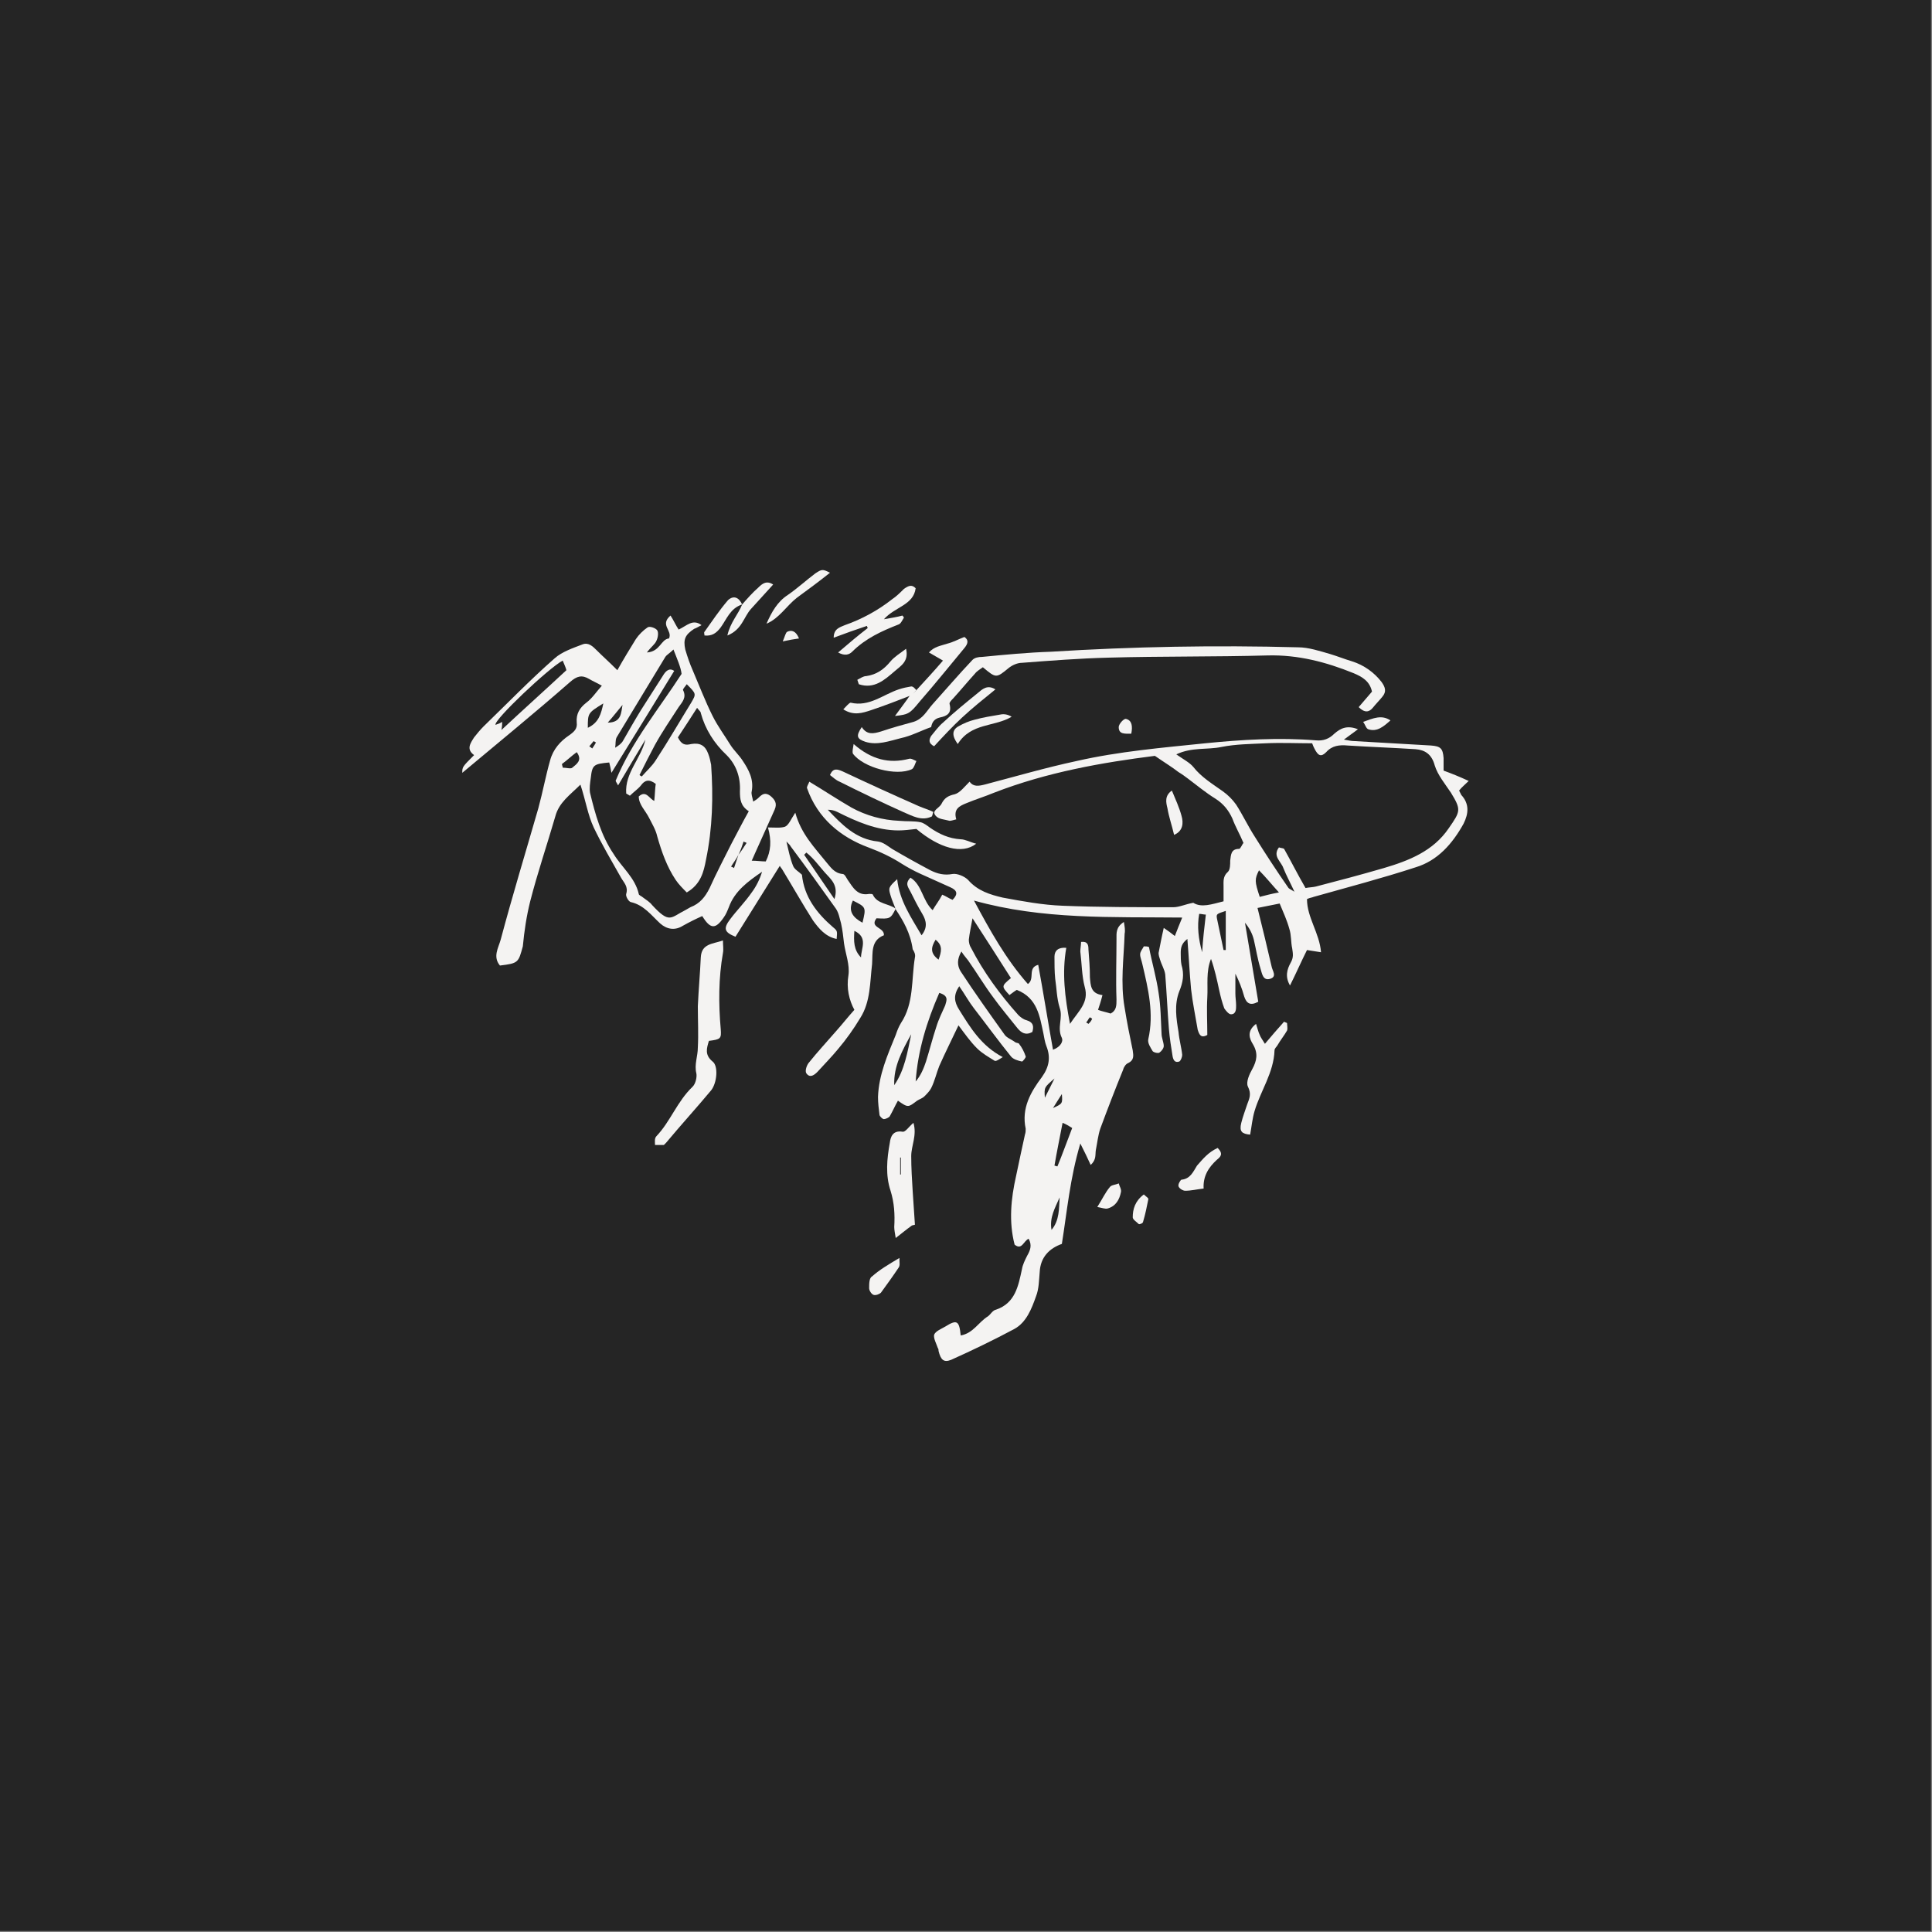 <?xml version="1.0" encoding="UTF-8" standalone="no"?><!DOCTYPE svg PUBLIC "-//W3C//DTD SVG 1.1//EN" "http://www.w3.org/Graphics/SVG/1.1/DTD/svg11.dtd"><svg width="100%" height="100%" viewBox="0 0 1588 1588" version="1.1" xmlns="http://www.w3.org/2000/svg" xmlns:xlink="http://www.w3.org/1999/xlink" xml:space="preserve" xmlns:serif="http://www.serif.com/" style="fill-rule:evenodd;clip-rule:evenodd;stroke-linejoin:round;stroke-miterlimit:2;"><rect x="0" y="0" width="1588" height="1588" fill="#808080" stroke="none"/><rect x="-0" y="0" width="1587.18" height="1587.18" style="fill:#252525;"/><g><path d="M897.674,837.327c-0.607,-0.607 -1.214,-0.607 -1.82,-1.214c-1.214,1.214 -1.821,3.035 -3.035,4.249c0.607,0.607 1.214,0.607 1.821,1.214c1.214,-1.214 2.427,-2.428 3.034,-4.249m-32.166,73.436c7.89,-3.641 7.89,-3.641 7.283,-11.531c-3.035,4.855 -5.462,8.497 -7.283,11.531m1.214,-24.276c-8.497,7.283 -8.497,7.283 -7.89,15.78c3.035,-6.069 5.462,-10.925 7.89,-15.78m-95.285,-97.713c2.427,-6.676 3.641,-11.531 -2.428,-16.386c-3.641,6.069 -4.855,10.924 2.428,16.386m92.857,222.13c6.676,-7.89 6.069,-17.601 6.676,-26.704c-3.641,8.496 -8.497,16.386 -6.676,26.704m126.845,-259.151c-1.821,-0 -3.642,-0.607 -5.463,-0.607c-1.82,10.317 -0.607,20.635 2.428,31.559c0.607,-10.317 1.821,-20.635 3.035,-30.952m14.565,29.131l1.821,0l0,-32.166c-7.283,2.428 -7.89,2.428 -7.283,6.069c1.821,8.497 3.642,17.601 5.462,26.097m-138.982,177.218c0.607,0 1.821,0.607 2.427,0.607c4.249,-10.317 7.89,-20.635 12.139,-31.559c-3.035,-1.821 -4.856,-3.035 -7.89,-4.248c-2.428,12.745 -4.855,24.276 -6.676,35.2m-117.741,-108.03c-7.283,13.352 -14.566,26.097 -13.959,41.877c8.497,-12.138 10.925,-27.311 13.959,-41.877m286.462,-112.885c4.855,-1.214 9.104,-2.428 15.78,-3.642c-6.069,-6.676 -10.925,-12.745 -16.387,-18.207c-3.641,7.283 -3.641,9.104 0.607,21.849m-263.399,78.898c-10.318,23.67 -17.601,47.339 -19.421,72.83c4.248,-4.856 6.676,-10.925 8.496,-16.387c3.035,-9.711 5.463,-19.421 8.497,-28.525c1.821,-6.069 4.855,-12.138 7.283,-17.6c1.214,-4.249 3.035,-7.89 -4.855,-10.318m301.028,-86.181c3.034,-0.607 6.069,-0.607 8.496,-1.214c18.815,-4.855 37.022,-9.71 55.836,-15.173c20.635,-6.069 40.663,-13.959 53.408,-32.773c9.711,-13.959 10.318,-15.173 1.821,-29.132c-4.855,-7.283 -10.924,-14.565 -13.352,-22.455c-2.428,-9.104 -7.89,-12.745 -15.78,-13.352c-18.814,-1.214 -37.021,-1.821 -55.835,-3.035c-6.677,-0.607 -12.746,0 -17.601,5.462c-4.248,4.249 -6.676,3.035 -9.71,-3.034c-0.607,-1.214 -1.214,-2.428 -1.821,-4.249c-12.745,0 -25.49,-0.607 -38.236,0c-12.138,0.607 -24.276,0.607 -36.414,3.035c-11.532,2.428 -24.277,-0 -37.022,6.069c6.069,4.248 10.925,6.676 13.959,10.318c6.676,8.496 15.78,13.958 24.277,20.028c4.248,3.034 7.889,6.676 10.924,10.924c5.462,8.497 9.711,17.6 15.173,26.097c9.103,14.566 18.207,28.525 27.918,42.484c0.607,0.607 1.82,1.214 4.855,3.034c-3.642,-7.889 -6.676,-13.352 -9.104,-19.421c-1.82,-5.462 -9.103,-9.71 -3.641,-16.993c1.821,0.607 3.641,0.607 4.248,1.214c5.462,9.71 10.925,20.635 17.601,32.166m-336.836,17.6c-1.214,-3.641 -3.035,-7.283 -4.248,-11.531c-1.821,-6.069 -1.821,-6.676 5.462,-13.352c1.821,17.6 11.531,31.559 20.028,46.125c4.855,-6.069 4.248,-11.531 0.607,-17.6c-3.642,-6.069 -6.676,-12.138 -9.711,-18.208c-1.821,-3.641 -4.855,-6.676 0,-11.531c9.711,6.069 9.711,18.814 18.208,26.704c2.427,-4.248 5.462,-7.89 7.889,-12.745c3.035,1.214 5.463,3.035 8.497,4.248c4.855,-4.855 3.642,-7.889 -1.821,-10.317c-7.889,-3.641 -16.386,-7.283 -24.276,-10.924c-5.462,-2.428 -10.924,-5.463 -15.78,-8.497c-8.497,-5.462 -17.6,-9.711 -27.311,-13.352c-23.062,-8.497 -41.877,-24.277 -50.373,-48.553c-0.607,-1.214 1.213,-3.642 1.82,-5.462c12.139,7.283 23.063,14.566 34.594,21.242c12.139,6.676 25.491,10.317 39.45,10.924c6.069,0.607 12.138,0 17.6,1.214c2.428,0.607 4.855,2.427 7.283,4.248c7.89,5.462 15.78,9.104 25.49,9.711c3.642,-0 7.89,2.427 12.745,3.641c-11.531,9.104 -30.345,3.642 -49.16,-12.138c-5.462,0.607 -10.317,1.214 -14.565,1.214c-18.208,-0 -34.594,-7.283 -50.374,-15.173c-2.428,-1.214 -4.855,-1.821 -7.89,-1.821c11.531,12.139 23.063,24.277 41.27,26.098c4.248,0.606 7.89,3.641 11.531,6.069c10.318,6.069 21.242,12.138 31.56,17.6c6.069,3.035 11.531,4.248 18.207,3.035c3.642,-0.607 9.711,1.82 12.745,4.855c7.89,9.104 18.208,12.138 28.525,14.566c16.387,3.034 32.773,6.069 49.16,6.676c30.345,1.214 60.691,1.214 91.037,1.214c4.855,-0 9.71,-2.428 16.386,-3.642c6.676,4.249 15.173,1.214 24.883,-1.214l0,-12.138c0,-4.248 -0.606,-8.497 3.642,-12.138c1.821,-1.821 1.821,-6.069 1.821,-9.104c0.607,-4.855 0.607,-9.71 7.283,-9.71c1.213,-0 2.427,-3.642 3.641,-4.856c-3.034,-7.283 -6.676,-13.352 -9.104,-20.028c-3.034,-6.676 -7.283,-12.138 -13.959,-16.386c-7.889,-4.856 -15.172,-10.925 -22.455,-16.387c-2.428,-1.821 -4.856,-3.641 -7.89,-5.462c-5.462,-4.248 -11.531,-7.89 -19.421,-13.352c-43.091,5.462 -88.609,13.352 -132.307,30.345c-7.283,3.035 -15.173,5.463 -22.456,8.497c-6.069,2.428 -10.924,4.855 -8.496,13.352c-2.428,0.607 -4.249,1.214 -5.463,1.214c-4.248,-1.214 -9.103,-1.214 -11.531,-4.248c-3.641,-4.249 3.035,-6.069 4.855,-9.711c2.428,-4.855 5.463,-6.676 10.925,-7.89c4.248,-1.214 7.89,-6.069 12.138,-10.317c3.035,4.248 7.283,3.641 12.138,2.427c25.491,-6.676 50.374,-13.959 75.864,-19.421c34.594,-7.89 70.402,-10.924 105.603,-14.566c30.345,-3.034 60.691,-4.855 91.036,-2.427c6.069,0.607 10.925,-1.214 15.173,-5.462c4.855,-4.249 10.318,-7.283 19.421,-3.642c-4.248,3.035 -7.283,5.462 -11.531,8.497c3.641,0.607 6.069,1.214 8.497,1.214c21.242,1.213 41.877,2.427 63.118,3.641c7.89,0.607 9.711,2.428 10.318,10.318l-0,10.317c6.676,2.428 12.745,4.855 20.635,8.497c-3.035,3.034 -5.462,4.855 -7.89,7.89c0.607,1.213 1.214,2.427 1.821,3.641c6.676,7.283 6.069,15.173 1.821,23.67c-9.104,16.386 -21.242,30.345 -39.45,35.807c-27.918,9.104 -55.835,16.387 -83.753,24.277c-1.214,0.607 -3.035,0.607 -5.463,1.821c0,15.172 10.318,27.917 11.532,43.697c-4.249,-0.607 -7.283,-1.214 -11.532,-1.821c-4.855,9.711 -9.103,19.422 -13.959,29.132c-4.248,-7.283 -2.427,-13.352 0.607,-18.814c2.428,-4.248 1.821,-7.283 1.214,-11.531c-1.214,-5.463 -0.607,-10.925 -2.427,-16.387c-1.821,-6.676 -4.856,-13.352 -7.89,-20.635c-6.676,1.214 -11.532,2.428 -18.208,3.642c4.249,16.993 7.89,32.166 11.532,47.945c0.607,3.642 4.855,8.497 -1.214,10.318c-6.069,1.821 -6.676,-4.855 -7.89,-8.497c-2.428,-7.89 -3.641,-15.779 -5.462,-23.669c-1.214,-4.856 -3.642,-9.711 -7.283,-13.959c3.641,21.849 7.283,43.09 10.924,64.939c-6.676,3.642 -9.71,1.214 -11.531,-4.248c-1.821,-6.676 -4.248,-12.745 -7.283,-18.814l0,16.386c0,3.035 0.607,6.676 0.607,9.711c-0,3.034 -0,7.283 -4.248,7.283c-1.821,-0 -4.249,-3.035 -5.463,-4.856c-1.82,-4.855 -3.034,-9.71 -4.248,-15.172c-1.821,-8.497 -3.641,-16.994 -6.676,-25.491c-4.248,10.318 -2.428,21.242 -3.035,31.56c-0.606,10.317 0,20.635 0,30.952c-5.462,3.035 -6.676,-0.607 -7.889,-4.248c-1.821,-10.925 -4.249,-22.456 -5.463,-33.38c-1.213,-13.352 -1.82,-26.097 -3.034,-41.27c-4.855,3.641 -5.462,7.283 -5.462,11.531c-0,3.035 -0,6.676 0.607,9.711c2.427,7.89 1.213,14.566 -1.821,21.848c-4.249,10.925 -2.428,22.456 -0.607,33.381c0.607,6.676 2.428,12.745 3.034,18.814c0,1.821 -1.213,4.855 -2.427,5.462c-3.642,1.214 -4.855,-1.214 -5.462,-4.248c-1.214,-7.283 -2.428,-15.173 -3.035,-22.456c-1.214,-15.173 -1.821,-29.739 -3.035,-44.911c-0.606,-4.249 -3.034,-7.89 -4.248,-12.139c-0.607,-1.82 -1.214,-3.641 -1.214,-5.462c1.214,-6.069 2.428,-12.745 4.249,-20.635c3.641,2.428 6.069,4.248 9.103,6.676c1.821,-4.855 3.642,-9.104 6.069,-15.173c-58.263,-0.607 -114.706,1.821 -171.148,-13.959c13.352,24.884 26.097,47.946 44.304,68.581c6.069,-4.248 -0.607,-13.352 8.497,-15.779c4.248,23.062 7.89,46.125 12.138,69.794c6.676,-2.427 8.497,-7.282 7.283,-9.71c-4.248,-8.497 1.214,-16.387 -1.821,-24.883c-2.427,-7.89 -2.427,-15.78 -3.641,-23.67c-0.607,-6.069 -0.607,-12.138 -0.607,-18.207c-0,-4.856 3.034,-7.89 9.71,-7.283c-3.641,20.635 -1.213,40.056 3.035,62.512c7.283,-10.925 15.78,-17.601 12.138,-30.346c-2.427,-9.104 -2.427,-19.421 -3.641,-29.132c-0,-2.427 0.607,-5.462 0.607,-7.89c5.462,-0.606 6.069,2.428 6.069,6.07c0.607,7.889 1.214,15.172 1.214,23.062c0.606,6.676 0.606,13.352 10.317,14.566c-1.214,4.855 -2.428,8.497 -3.641,12.138c3.034,1.214 6.676,1.821 10.317,3.035c4.855,-2.428 4.855,-6.676 4.855,-11.532c-0.607,-16.386 0,-33.38 0,-49.766c0,-4.856 -0.607,-9.711 6.069,-13.959c0.607,3.641 1.214,6.676 0.607,9.71c-0.607,20.028 -3.641,40.057 0,60.692c1.821,11.531 4.249,23.669 6.676,35.2c0.607,4.249 1.214,7.89 -3.641,10.318c-1.821,0.607 -3.642,3.034 -4.248,5.462c-6.676,16.387 -12.746,32.166 -18.815,48.553c-1.82,5.462 -2.427,11.531 -3.641,17.6c-0.607,3.642 0.607,7.89 -4.249,12.139c-2.427,-5.463 -4.855,-10.318 -8.496,-17.601c-8.497,28.525 -10.925,55.836 -15.173,82.54c-10.318,3.642 -17.6,10.924 -18.207,23.063c-0.607,6.676 -0.607,13.959 -3.035,20.028c-3.641,10.317 -7.89,21.242 -17.6,26.704c-16.994,9.103 -34.594,17.6 -52.195,25.49c-6.069,2.428 -8.496,0 -10.317,-7.283c-0,-0.607 -0,-1.821 -0.607,-2.428c-1.214,-3.641 -3.642,-7.889 -3.035,-10.924c1.214,-3.034 6.069,-4.855 9.104,-6.676c9.711,-6.069 11.531,-4.855 12.745,7.283c10.318,-1.821 14.566,-10.924 22.456,-15.78c2.427,-1.82 3.641,-4.855 6.676,-5.462c15.78,-5.462 18.207,-19.421 21.242,-33.38c0.607,-3.641 2.427,-7.283 4.248,-10.924c2.428,-4.249 4.249,-8.497 1.214,-13.959c-4.248,1.82 -5.462,9.71 -11.531,4.855c-4.856,-18.814 -3.035,-37.629 1.213,-56.443c2.428,-11.531 4.856,-23.062 7.283,-33.987c0.607,-1.821 0.607,-3.034 0.607,-4.855c-3.641,-16.994 4.249,-30.346 13.352,-42.484c6.069,-8.497 7.283,-16.386 3.642,-25.49c-1.214,-3.035 -1.821,-7.283 -2.428,-10.318c-3.034,-13.959 -4.855,-29.131 -21.849,-35.807c-1.213,0.607 -3.641,2.427 -6.069,4.248c-6.676,-7.283 -6.676,-7.283 1.214,-13.959c-10.317,-16.387 -20.635,-32.166 -31.559,-49.16c-1.214,6.676 -2.428,12.138 -3.035,17.601c0,2.427 0.607,4.855 1.821,6.676c10.317,20.028 23.669,38.235 38.842,55.229c1.821,1.82 4.249,3.641 6.676,4.248c6.069,1.821 6.069,5.462 4.856,9.711c-5.463,3.034 -9.104,0.606 -12.139,-3.035c-6.676,-8.497 -13.959,-16.993 -20.028,-25.49c-7.283,-9.711 -13.352,-20.028 -20.635,-30.346c-1.82,-2.427 -3.641,-4.248 -5.462,-7.283c-3.641,6.069 -3.641,11.532 -0.607,16.387c11.531,17.6 23.67,34.594 35.808,51.587c1.821,3.035 6.069,4.249 9.104,6.676c1.213,0.607 3.034,0.607 3.034,1.214c2.428,3.035 4.248,6.676 5.462,10.318c0.607,0.607 -2.427,4.248 -3.034,4.248c-3.035,-0.607 -7.283,-1.821 -9.104,-4.248c-10.317,-12.745 -20.028,-26.098 -30.345,-39.45c-4.249,-5.462 -7.89,-12.138 -12.139,-18.207c-4.855,7.283 -4.248,12.745 0,19.421c9.104,14.566 18.208,29.739 35.808,38.843c-3.034,1.82 -5.462,3.641 -6.676,3.034c-4.855,-3.034 -10.317,-6.069 -14.566,-10.317c-5.462,-5.463 -9.71,-11.532 -15.173,-18.815c-5.462,11.532 -10.924,22.456 -15.779,33.38c-2.428,6.07 -3.642,12.139 -6.676,18.208c-1.214,2.427 -3.642,4.855 -5.463,6.676c-1.82,1.821 -4.248,2.427 -6.069,3.641c-7.283,5.462 -7.283,6.069 -15.779,0c-2.428,4.249 -4.249,8.497 -6.676,12.745c-0.607,1.214 -3.642,2.428 -4.856,2.428c-1.213,0 -3.641,-2.428 -3.641,-3.641c-0.607,-4.856 -1.214,-9.711 -1.214,-14.566c0.607,-18.208 7.89,-34.594 14.566,-50.981c1.214,-3.641 2.428,-6.676 4.248,-9.71c10.925,-16.387 8.497,-35.808 11.532,-54.015c0.607,-2.428 -0.607,-4.856 -1.821,-6.676c-1.821,-13.353 -7.89,-23.67 -13.959,-32.774Z" style="fill:#f4f3f2;fill-rule:nonzero;"/><path d="M484.368,613.377c0.607,0.607 1.821,1.214 2.428,1.821c1.213,-1.821 2.427,-3.642 3.034,-4.856c-0.607,-0.606 -1.214,-0.606 -1.821,-1.213c-1.213,1.213 -2.427,3.034 -3.641,4.248m27.311,-33.987c-3.642,4.248 -7.283,9.104 -12.138,14.566c11.531,-0 10.924,-8.497 12.138,-14.566m-37.629,38.842c-4.248,3.035 -7.889,6.676 -12.138,9.711c0,1.214 0.607,1.821 0.607,3.034c3.035,0 6.676,1.214 7.89,0c3.641,-3.034 8.497,-6.069 3.641,-12.745m228.199,146.873c-0.607,8.497 -0.607,15.779 5.462,21.849c0,-7.283 6.069,-16.387 -5.462,-21.849m-219.095,-166.901c9.104,-4.248 10.924,-11.531 12.745,-20.028c-12.745,7.89 -12.745,7.89 -12.745,20.028m225.771,160.225c3.035,-12.745 3.035,-12.745 -7.89,-18.208c-4.248,8.497 0,13.959 7.89,18.208m-23.063,-19.421c3.642,-11.532 -3.034,-16.387 -7.889,-21.849c-4.856,-5.462 -9.104,-11.532 -15.173,-16.387c-0.607,0.607 -1.214,1.214 -1.821,1.821c7.89,11.531 15.78,23.063 24.883,36.415m-160.224,-101.961c0.607,0.606 1.214,0.606 1.821,1.213c3.641,-4.248 8.496,-8.496 11.531,-13.352c10.317,-15.779 19.421,-31.559 29.132,-47.339c4.248,-7.283 4.248,-7.283 -3.642,-15.173c-1.214,1.821 -3.641,4.249 -3.034,4.856c3.034,6.069 -0.607,9.71 -3.642,13.959c-6.676,10.317 -13.352,20.028 -19.421,30.952c-4.248,7.89 -8.497,16.387 -12.745,24.884m-113.493,-37.022c18.208,-16.994 35.808,-32.773 53.409,-49.16c-0.607,-2.427 -1.821,-4.855 -3.035,-7.89c-11.531,6.069 -57.05,49.16 -55.229,52.802c1.821,-0.607 3.642,-1.214 5.462,-2.428c0,1.821 0,3.641 -0.607,6.676m141.411,-66.153c-3.035,3.034 -5.462,4.248 -6.676,6.069c-13.352,21.849 -26.704,44.304 -40.056,66.153c-1.214,2.428 -0.607,5.462 -1.214,8.497c3.034,-1.821 5.462,-3.642 6.676,-6.069c4.855,-8.497 9.71,-16.994 14.566,-24.884c6.069,-9.71 12.138,-18.814 18.207,-28.524c1.821,-3.035 4.855,-6.676 9.104,-3.642c-16.994,27.918 -33.987,55.229 -51.588,83.754c-0.607,-3.642 -1.214,-6.069 -1.821,-8.497c-12.745,1.214 -13.958,1.821 -15.172,12.745c-0.607,4.249 -1.214,8.497 -0.607,12.138c4.248,17.601 9.103,35.201 19.421,50.374c6.676,10.924 17.6,19.421 20.635,32.773c-0,1.214 2.428,1.821 3.641,3.035c2.428,1.82 5.463,3.641 7.283,6.069c14.566,15.78 15.173,10.317 27.311,4.248c1.214,-0.607 3.035,-1.82 4.249,-2.427c7.89,-3.035 12.138,-8.497 15.779,-15.78c5.463,-12.138 11.532,-23.67 17.601,-35.808c4.855,-9.103 9.103,-17.6 14.566,-27.311c-6.676,-4.248 -7.283,-9.71 -7.283,-16.386c0.607,-11.532 -3.035,-21.849 -10.925,-29.739c-10.317,-9.711 -17.6,-21.242 -21.242,-34.594c0,-1.214 -1.213,-1.821 -3.034,-4.248c-5.462,8.496 -10.925,16.993 -15.78,24.276c3.035,6.069 6.069,6.676 10.925,5.462c7.283,-1.214 11.531,1.214 13.959,7.89c1.213,3.035 1.82,6.069 2.427,9.104c1.821,26.097 1.214,52.194 -4.248,78.291c-1.821,9.711 -4.249,20.028 -15.78,26.704c-3.034,-3.034 -6.676,-6.676 -9.104,-10.317c-7.282,-10.925 -11.531,-23.063 -15.172,-35.808c-1.214,-5.462 -4.249,-10.317 -6.676,-15.173c-3.035,-6.069 -8.497,-10.924 -8.497,-17.6c6.069,-5.462 8.497,1.821 12.745,3.641c0.607,-5.462 0.607,-10.317 1.214,-13.959c-5.462,-4.248 -9.104,-3.034 -12.138,1.214c-2.428,3.035 -6.069,5.462 -9.104,8.497c-1.214,-0.607 -1.821,-1.214 -3.035,-1.821c-1.213,-16.993 12.139,-28.525 15.78,-44.304c-7.283,12.138 -14.566,24.276 -22.456,37.628c-1.213,-2.427 -2.427,-3.641 -1.82,-4.248c13.352,-32.166 35.201,-58.264 54.015,-87.395c-0.607,-5.462 -3.642,-12.139 -6.676,-20.028m53.408,168.721c2.428,-3.035 4.248,-6.069 6.676,-9.711c-0.607,-0.607 -1.821,-0.607 -2.428,-1.213c-1.214,3.641 -2.427,7.282 -4.248,10.924c-1.821,3.641 -4.248,6.676 -6.069,9.71c1.214,0.607 1.821,0.607 2.427,1.214c1.214,-3.641 2.428,-7.283 3.642,-10.924m129.272,44.304c-4.248,8.497 -4.855,8.497 -15.78,7.89c-6.069,7.89 6.676,7.283 6.069,13.959c-10.924,4.249 -9.103,14.566 -9.71,23.67c-1.821,15.173 -1.214,30.952 -9.711,44.304c-5.462,9.104 -11.531,17.601 -18.207,25.491c-5.462,6.676 -11.531,12.745 -16.994,18.814c-2.427,2.427 -6.069,5.462 -9.103,1.214c-1.214,-1.821 -0,-6.07 1.82,-8.497c7.283,-9.104 15.173,-17.601 23.063,-26.704c4.855,-5.462 9.104,-10.925 14.566,-16.994c-4.248,-7.89 -6.676,-17.6 -4.855,-28.525c1.213,-8.496 -2.428,-17.6 -3.642,-26.097c-0.607,-5.462 -1.214,-10.924 -2.427,-16.386c-1.214,-4.249 -1.821,-8.497 -4.249,-12.139c-12.138,-16.993 -24.276,-33.987 -37.021,-50.98c-0.607,-1.214 -1.821,-2.428 -3.642,-4.248c1.821,7.889 3.035,13.958 5.462,20.028c1.214,3.034 4.856,4.855 7.283,7.283c1.821,18.207 12.138,31.559 25.491,43.09c3.641,3.035 3.641,3.035 3.034,9.711c-9.104,-1.821 -14.566,-8.497 -19.421,-15.173c-8.497,-13.352 -16.387,-27.311 -24.883,-41.27c-0.607,-1.214 -1.821,-2.428 -2.428,-3.641c-12.138,19.421 -24.277,38.842 -36.415,58.263c-9.103,-3.641 -10.317,-6.676 -4.248,-14.566c5.462,-7.283 12.138,-13.959 17.6,-21.849c3.642,-4.855 6.676,-10.924 8.497,-16.993c-11.531,7.89 -22.456,15.78 -27.311,29.132c-1.214,3.034 -2.428,6.069 -4.248,8.496c-6.676,9.711 -10.925,9.711 -17.601,-1.213c-5.462,2.427 -10.317,4.855 -15.779,7.889c-6.676,4.249 -13.352,3.035 -18.815,-1.82c-7.283,-6.676 -13.352,-15.173 -24.276,-17.601c-1.821,-0.607 -4.248,-4.855 -3.642,-6.676c1.821,-6.069 -1.82,-9.103 -4.248,-13.352c-7.89,-13.959 -15.78,-27.311 -22.456,-41.27c-4.855,-10.317 -6.676,-22.455 -10.924,-35.201c-8.497,8.497 -17.6,14.566 -20.635,26.098c-6.676,23.062 -14.566,46.125 -20.635,69.794c-3.035,12.139 -4.855,24.277 -6.069,37.022c-3.642,13.352 -3.642,13.959 -18.814,15.78c-6.069,-7.283 -1.214,-14.566 0.607,-21.242c9.71,-36.415 20.635,-72.223 30.952,-108.03c3.641,-13.353 6.069,-26.705 9.711,-39.45c2.427,-9.103 8.496,-15.779 15.779,-20.635c4.249,-3.034 6.676,-5.462 6.069,-10.317c-0.607,-7.283 2.428,-12.138 7.89,-16.387c4.856,-3.641 7.89,-8.497 12.745,-13.959c-4.248,-2.427 -7.283,-3.641 -10.317,-5.462c-6.069,-3.641 -10.318,-2.428 -15.78,2.428c-29.132,25.49 -58.87,49.766 -88.609,74.65c0,-4.855 0,-4.855 9.711,-14.566c-6.676,-4.855 -3.035,-9.711 -0,-14.566c2.427,-3.034 4.855,-6.069 7.89,-9.104c19.421,-18.814 38.235,-38.235 58.263,-55.835c6.069,-5.463 15.173,-8.497 23.063,-11.532c4.855,-1.82 8.496,1.821 11.531,4.856c4.855,4.855 10.317,9.71 16.994,16.386c5.462,-9.71 10.317,-17.6 15.172,-25.49c2.428,-3.642 6.069,-7.283 9.711,-9.711c1.821,-1.213 6.676,0.607 7.89,2.428c1.214,1.821 0.607,6.069 -0.607,8.497c-1.214,3.034 -4.249,4.855 -7.89,9.71c10.924,-0.607 11.531,-10.924 18.207,-11.531c3.035,-6.676 -7.89,-10.924 1.214,-18.814c2.428,3.641 4.248,7.89 6.676,11.531c6.676,-3.034 11.531,-9.104 18.814,-3.641c-2.427,1.213 -4.248,2.427 -6.069,3.034c-7.283,4.855 -9.103,8.497 -7.283,16.994c1.821,6.069 3.642,11.531 6.069,16.993c5.463,12.745 10.318,25.49 16.387,37.629c4.248,8.496 9.711,15.779 14.566,23.669c3.034,4.855 7.283,8.497 10.317,13.352c4.856,7.283 9.104,15.173 7.283,24.884c-0.607,2.427 0.607,4.855 1.214,8.496c1.821,-1.213 3.035,-1.82 4.249,-3.034c3.034,-3.035 5.462,-4.856 9.71,-1.821c3.642,3.035 6.069,6.069 3.642,11.531c-5.463,12.139 -10.925,24.277 -16.387,36.415c-0.607,1.214 -1.214,3.035 -2.428,5.462c4.249,0 7.89,0.607 11.532,0.607c4.248,-8.497 4.855,-16.993 1.82,-27.918c5.463,0 10.318,0.607 13.959,-0.607c3.035,-1.214 4.856,-6.069 8.497,-11.531c4.855,17.6 15.78,28.525 25.49,40.663c3.642,4.248 6.676,9.104 13.352,9.711c1.821,-0 3.035,3.034 4.249,4.855c4.248,6.069 7.89,13.352 17.6,11.531c1.214,0 3.035,0 3.035,0.607c3.641,7.89 13.352,7.283 18.814,11.531c-0,0.607 -0,0 -0,0" style="fill:#f4f3f2;fill-rule:nonzero;"/><path d="M708.318,597.597c4.248,6.676 9.711,5.463 15.78,3.642c9.103,-3.035 17.6,-5.462 26.704,-7.89c7.89,-2.428 10.924,-9.104 15.78,-14.566c10.924,-12.138 21.848,-24.883 32.773,-36.415c1.82,-1.82 4.855,-2.427 7.89,-2.427c18.814,-1.821 37.628,-3.642 56.442,-4.249c67.974,-4.248 135.341,-5.462 203.315,-3.641c8.497,-0 17.601,3.034 26.098,5.462c6.069,1.821 12.138,4.248 18.207,6.069c9.711,3.035 18.207,9.104 24.276,16.994c3.035,4.248 4.249,7.89 0.607,12.138c-2.427,3.035 -5.462,6.069 -7.89,9.104c-3.034,3.641 -6.676,4.248 -11.531,-0.607c3.642,-4.249 7.283,-8.497 10.925,-12.745c-1.821,-8.497 -7.89,-12.139 -15.173,-15.173c-22.456,-9.104 -45.519,-15.173 -70.402,-14.566c-43.697,1.214 -87.395,0.607 -131.093,1.821c-23.669,0.607 -47.339,2.427 -71.008,4.248c-3.642,0 -7.89,1.821 -10.925,4.248c-10.317,8.497 -10.317,8.497 -21.242,-0.606c-2.427,1.82 -4.855,3.034 -6.676,5.462c-6.069,6.676 -11.531,13.352 -17.6,20.028c-1.214,1.214 -3.641,3.641 -3.035,4.855c1.821,7.283 -1.82,9.711 -7.889,10.924c-5.463,1.214 -6.676,4.856 -7.283,7.89c-8.497,3.035 -16.387,7.283 -24.884,9.104c-9.71,2.428 -19.421,6.069 -29.131,3.035c-7.283,-2.428 -7.89,-4.856 -3.035,-12.139" style="fill:#f4f3f2;fill-rule:nonzero;"/><path d="M594.219,772.995c-0,4.248 0.607,7.283 -0,10.317c-3.642,20.635 -3.642,41.877 -1.821,62.512c0.607,7.89 0,8.497 -9.711,9.711c-1.82,6.069 -3.641,11.531 3.035,16.993c4.855,3.641 3.641,17.6 -1.214,23.67c-12.138,14.565 -24.883,28.524 -37.021,43.09c-0.607,0.607 -1.214,1.214 -1.821,1.821l-7.283,-0c-0,-2.428 -0.607,-5.462 1.214,-7.283c11.531,-12.138 16.993,-28.525 29.738,-40.663c2.428,-2.428 3.642,-7.89 3.035,-10.924c-1.821,-7.283 1.214,-13.959 1.214,-21.242c0.607,-10.925 -0,-22.456 -0,-33.987c0.607,-13.352 1.821,-26.704 2.427,-40.056c0.607,-11.532 9.711,-10.925 18.208,-13.959" style="fill:#f4f3f2;fill-rule:nonzero;"/><path d="M740.484,951.426l-0.607,0l0,13.959l0.607,0l0,-13.959Zm9.104,55.836c-4.248,3.035 -7.89,6.069 -13.352,10.318c-0.607,-3.642 -1.214,-6.676 -1.214,-9.104c0.607,-10.317 0,-20.028 -3.034,-29.739c-4.249,-12.745 -3.035,-26.097 -0.607,-39.449c0.607,-4.855 2.427,-10.317 10.317,-9.103c2.428,0.606 4.855,-3.642 9.104,-7.283c3.034,10.317 -1.821,18.814 -1.821,27.311c0,9.71 0.607,19.421 1.214,29.131c0.607,9.104 1.214,18.208 1.821,27.311l-2.428,0.607Z" style="fill:#f4f3f2;fill-rule:nonzero;"/><path d="M1039.69,857.962c6.07,-7.283 10.925,-12.745 15.78,-18.207c0.607,0.607 1.821,0.607 2.428,1.214c-0,1.82 0.607,4.248 -0,6.069c-2.428,4.248 -5.462,7.89 -7.89,12.138c-0.607,1.214 -2.428,2.428 -2.428,4.248c-0.607,18.208 -11.531,33.38 -16.386,49.767c-1.821,6.069 -2.428,12.745 -3.642,19.421c-6.676,-0.607 -9.103,-2.427 -7.283,-9.71c1.214,-4.856 3.035,-9.711 4.856,-15.173c1.82,-4.855 3.641,-8.497 0.607,-14.566c-1.821,-3.641 1.213,-10.317 3.641,-14.566c3.641,-6.676 4.855,-12.745 0.607,-20.028c-3.035,-4.855 -5.462,-10.924 2.428,-16.993c1.213,3.641 1.82,6.676 3.034,9.103c0.607,1.821 2.428,4.249 4.248,7.283" style="fill:#f4f3f2;fill-rule:nonzero;"/><path d="M752.623,483.498c-1.821,13.959 -16.994,15.173 -26.098,25.49c6.676,-1.214 10.925,-1.82 15.173,-3.034c0.607,0.607 1.214,1.214 1.214,1.82c-1.214,1.821 -2.428,4.856 -4.248,5.463c-13.959,5.462 -27.311,11.531 -38.236,22.455c-2.427,2.428 -6.069,3.642 -11.531,0.607c8.497,-7.283 16.387,-13.959 24.276,-20.028c0,-0.607 -0.607,-1.214 -0.607,-1.82c-9.103,3.034 -17.6,6.069 -27.311,9.71c0,-7.283 4.856,-8.497 9.104,-10.317c13.959,-4.856 27.311,-12.139 38.842,-21.242c3.642,-2.428 6.676,-5.462 9.711,-8.497c4.248,-3.035 6.676,-3.642 9.711,-0.607" style="fill:#f4f3f2;fill-rule:nonzero;"/><path d="M753.229,567.252c7.283,-7.89 14.566,-15.78 21.849,-24.277c-4.248,-2.427 -7.283,-4.248 -11.531,-6.676c4.248,-4.855 9.711,-5.462 15.173,-7.283c4.855,-1.213 9.103,-3.641 13.959,-5.462c3.641,2.428 3.034,5.462 -0,9.104c-12.139,14.566 -24.277,29.738 -37.022,44.304c-7.89,9.711 -9.104,10.318 -20.028,11.532c4.855,-6.676 9.104,-12.139 12.745,-17.601c1.821,-0.607 3.035,-1.821 4.855,-3.641" style="fill:#f4f3f2;fill-rule:nonzero;"/><path d="M944.406,778.457c2.428,12.745 6.07,24.883 7.89,37.628c1.821,10.925 1.821,22.456 2.428,33.38c-0,3.642 1.821,7.283 1.821,10.318c-0,1.821 -1.821,4.248 -3.642,5.462c-1.214,0.607 -4.248,0 -5.462,-1.214c-1.821,-3.034 -4.248,-6.676 -3.641,-9.71c4.855,-21.242 -0,-41.27 -4.856,-61.905c-0.607,-3.035 -1.82,-5.462 -1.82,-7.89c-0,-2.428 1.82,-4.248 3.034,-6.676c1.821,-0 3.035,-0 4.248,0.607" style="fill:#f4f3f2;fill-rule:nonzero;"/><path d="M765.975,671.034c-8.497,4.248 -16.387,-0.607 -23.67,-3.642c-17.6,-7.89 -35.201,-16.387 -52.194,-24.883c-3.035,-1.214 -5.462,-3.642 -7.89,-5.462c2.428,-6.07 6.069,-4.856 10.317,-3.035c20.635,9.711 41.877,19.421 62.512,28.525c4.249,1.821 8.497,3.034 12.138,4.855c-0.606,1.214 -0.606,2.428 -1.213,3.642" style="fill:#f4f3f2;fill-rule:nonzero;"/><path d="M818.169,566.645c-9.711,7.89 -18.814,15.173 -27.311,23.062c-7.89,7.283 -15.78,15.78 -23.063,23.67c-4.855,-2.428 -4.248,-5.462 -2.427,-8.497c3.034,-3.641 6.069,-7.89 9.71,-10.924c9.104,-8.497 18.815,-16.387 28.525,-24.277c3.642,-3.034 7.89,-7.283 14.566,-3.034" style="fill:#f4f3f2;fill-rule:nonzero;"/><path d="M630.027,512.63c4.248,-9.711 9.103,-18.208 17.6,-23.67c7.89,-5.462 15.173,-12.138 22.456,-17.6c5.462,-3.642 6.069,-3.642 12.138,-0.607c-9.104,7.283 -18.207,13.959 -27.311,20.635c-8.497,6.676 -14.566,16.993 -24.883,21.242" style="fill:#f4f3f2;fill-rule:nonzero;"/><path d="M1000.85,943.537c4.855,4.855 2.428,7.283 -0.607,9.71c-6.676,6.069 -11.531,13.352 -10.924,23.67c-5.462,0.607 -10.318,1.82 -15.173,1.82c-1.821,0 -4.855,-1.82 -5.462,-3.641c-0.607,-1.821 1.821,-5.462 2.428,-5.462c7.282,-0.607 9.71,-6.676 12.745,-11.532c4.855,-5.462 9.103,-10.924 16.993,-14.565" style="fill:#f4f3f2;fill-rule:nonzero;"/><path d="M753.229,567.252c-1.213,1.214 -2.427,3.034 -4.248,4.248c-10.924,4.249 -21.849,8.497 -32.773,12.138c-7.283,2.428 -14.566,4.856 -23.063,-0.607c2.428,-2.427 4.856,-5.462 6.069,-5.462c15.173,3.642 26.704,-6.676 39.45,-10.924c3.641,-1.214 6.676,-1.821 10.317,-2.428c1.821,0 3.035,1.821 4.248,3.035" style="fill:#f4f3f2;fill-rule:nonzero;"/><path d="M701.642,611.556c14.566,12.745 29.132,16.387 45.518,12.138c1.821,-0.606 4.249,1.214 6.069,1.821c-1.213,2.428 -1.82,5.462 -3.641,6.676c-12.745,6.069 -40.056,-1.214 -48.553,-12.745c-0.607,-1.821 0,-4.248 0.607,-7.89" style="fill:#f4f3f2;fill-rule:nonzero;"/><path d="M739.271,1033.97c-0,4.249 0.606,6.069 -0.607,7.89c-4.856,7.283 -9.711,13.959 -14.566,20.635c-1.214,1.214 -4.249,2.428 -6.069,1.821c-1.821,-0.607 -3.642,-3.642 -3.642,-5.462c0,-3.642 0,-8.497 2.428,-9.711c6.069,-5.462 13.352,-9.71 22.456,-15.173" style="fill:#f4f3f2;fill-rule:nonzero;"/><path d="M609.998,496.85c4.249,-4.855 8.497,-9.71 13.353,-13.959c3.034,-3.034 6.676,-6.069 12.138,-2.428c-6.069,6.677 -12.138,13.353 -18.208,20.029c-6.069,6.676 -7.283,16.993 -19.421,21.848c2.428,-10.924 9.104,-17.6 12.138,-25.49Z" style="fill:#f4f3f2;fill-rule:nonzero;"/><path d="M787.216,611.556c-4.855,-6.676 -4.855,-11.531 0.607,-14.566c4.249,-2.427 8.497,-4.248 13.352,-5.462c6.676,-1.821 13.959,-3.034 21.242,-4.248c3.035,-0.607 6.069,-0 9.104,1.821c-13.959,8.496 -33.38,4.855 -44.305,22.455" style="fill:#f4f3f2;fill-rule:nonzero;"/><path d="M704.677,558.755c2.427,-1.214 4.855,-3.035 7.283,-3.035c8.496,-1.213 14.565,-5.462 20.028,-12.138c3.034,-3.641 7.889,-6.676 12.745,-10.317c2.427,10.317 -4.249,13.959 -9.104,18.207c-8.497,7.283 -16.993,15.173 -29.739,10.924l-1.213,-3.641Z" style="fill:#f4f3f2;fill-rule:nonzero;"/><path d="M609.998,496.85c-9.71,3.035 -12.745,12.138 -17.6,18.814c-3.641,4.856 -7.283,7.283 -13.352,6.676c0,-1.213 -0.607,-2.427 0,-3.034c6.069,-8.497 12.138,-17.601 19.421,-26.097c4.855,-4.249 9.104,-1.821 11.531,3.641" style="fill:#f4f3f2;fill-rule:nonzero;"/><path d="M965.041,686.206c-1.82,-7.89 -4.248,-14.566 -5.462,-21.848c-1.214,-4.856 -2.427,-10.318 3.642,-14.566c3.034,7.283 6.069,13.959 7.89,20.635c1.82,6.069 1.213,12.745 -6.07,15.779" style="fill:#f4f3f2;fill-rule:nonzero;"/><path d="M901.923,992.089c4.248,-6.676 6.676,-12.138 10.317,-16.386c1.214,-1.821 4.855,-1.821 7.283,-3.035c0.607,2.428 2.428,4.856 1.821,7.283c-1.214,6.069 -4.249,11.532 -10.925,13.352c-1.82,0.607 -4.855,-0.607 -8.496,-1.214" style="fill:#f4f3f2;fill-rule:nonzero;"/><path d="M940.158,981.772c1.821,1.821 4.248,3.035 3.642,4.248c-1.214,6.069 -2.428,12.139 -4.249,18.208c0,1.214 -3.034,2.427 -3.641,1.82c-1.821,-1.82 -4.856,-3.641 -4.856,-5.462c0,-6.676 1.821,-13.352 9.104,-18.814" style="fill:#f4f3f2;fill-rule:nonzero;"/><path d="M1142.87,592.135c-5.462,4.855 -10.924,9.711 -18.207,7.283c-1.821,-0.607 -2.428,-3.641 -4.248,-6.069c8.496,-3.035 15.172,-6.069 22.455,-1.214" style="fill:#f4f3f2;fill-rule:nonzero;"/><path d="M929.841,603.06c-5.463,-0 -10.318,0.606 -10.318,-5.463c0,-2.427 4.248,-7.283 6.069,-6.676c4.855,1.214 5.462,6.069 4.249,12.139" style="fill:#f4f3f2;fill-rule:nonzero;"/><path d="M656.731,524.768c-4.249,0.607 -7.89,1.214 -13.352,2.428c1.82,-4.249 2.427,-7.283 3.641,-7.89c3.642,-1.821 7.283,-0.607 9.711,5.462" style="fill:#f4f3f2;fill-rule:nonzero;"/></g></svg>